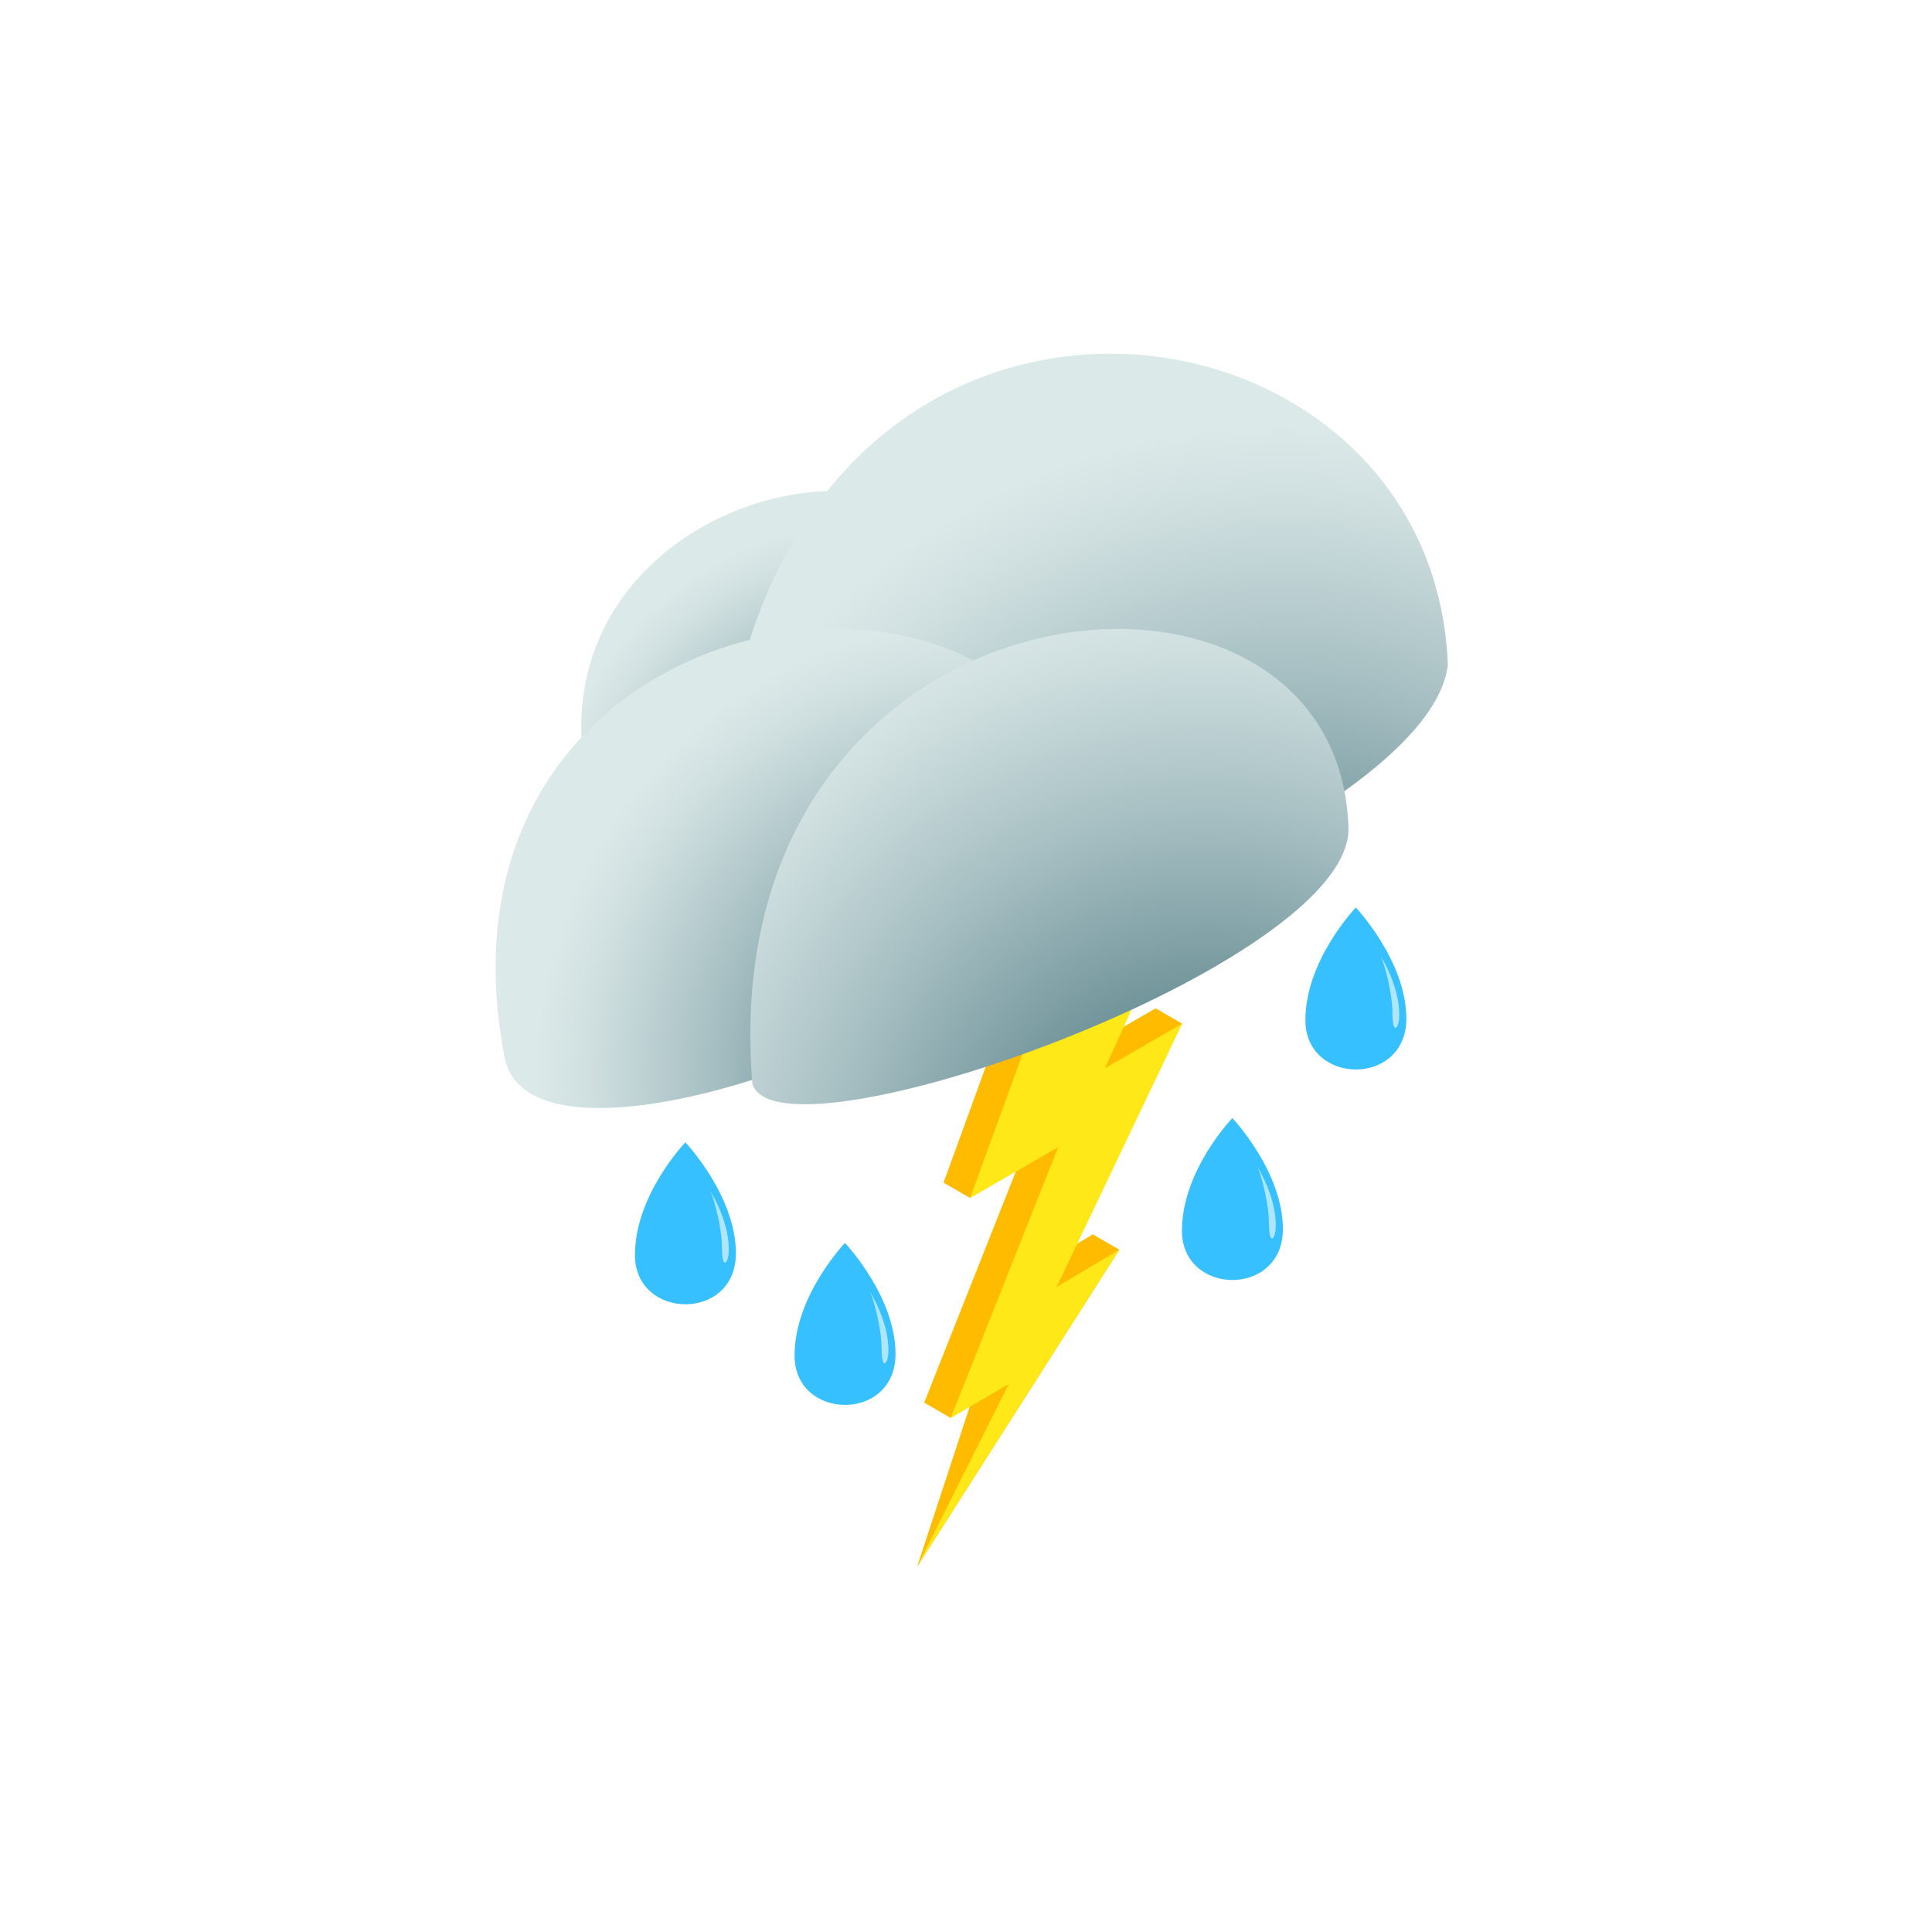 <svg xmlns="http://www.w3.org/2000/svg" width="168" height="168" viewBox="0 0 168 168" fill="none"><path d="M103.145 70.951L90.799 78.801L82.047 102.841L84.357 104.175L89.705 98.42L80.364 121.97L82.673 123.303L85.408 119.014L79.749 136.244L97.334 108.671L95.025 107.337L89.566 110.582L102.798 89.016L100.489 87.682L93.768 91.562L105.455 72.285L103.145 70.951Z" fill="#FFBB00"></path><path d="M93.109 80.135L84.357 104.175L92.015 99.753L82.673 123.304L87.717 120.347L79.749 136.244L97.334 108.671L91.876 111.915L102.798 89.016L96.078 92.896L105.455 72.285L93.109 80.135Z" fill="#FFE818"></path><path d="M53.693 75.322C56.631 80.794 89.508 62.538 87.124 53.329C82.078 31.679 38.656 45.143 53.693 75.322Z" fill="url(#paint0_radial_462_708)"></path><path d="M63.07 84.255C65.956 93.556 124.218 72.838 125.9 57.802C124.42 19.923 55.808 15.946 63.07 84.255Z" fill="url(#paint1_radial_462_708)"></path><path d="M43.885 91.988C46.604 105.14 95.198 85.572 94.259 72.895C92.837 43.236 35.796 49.971 43.885 91.988Z" fill="url(#paint2_radial_462_708)"></path><path d="M65.427 94.258C67.745 101.732 117.986 83.796 117.25 71.834C116.209 43.845 61.73 49.317 65.427 94.258Z" fill="url(#paint3_radial_462_708)"></path><path d="M102.777 107.019C102.777 112.683 111.555 112.832 111.555 106.877C111.555 101.859 107.162 97.224 107.162 97.224C107.162 97.224 102.777 101.774 102.777 107.019Z" fill="#37C0FF"></path><path d="M110.345 106.42C110.356 108.273 110.827 107.752 110.912 107.015C111.161 104.362 109.353 101.486 109.353 101.486C109.665 102.195 110.335 104.567 110.345 106.42Z" fill="#AFE6FF"></path><path d="M113.513 88.714C113.513 94.377 122.291 94.526 122.291 88.572C122.291 83.553 117.898 78.918 117.898 78.918C117.898 78.918 113.513 83.468 113.513 88.714Z" fill="#37C0FF"></path><path d="M121.08 88.114C121.091 89.967 121.563 89.447 121.648 88.709C121.897 86.056 120.088 83.18 120.088 83.18C120.4 83.889 121.07 86.261 121.08 88.114Z" fill="#AFE6FF"></path><path d="M55.214 109.131C55.214 114.795 63.992 114.943 63.992 108.989C63.992 103.971 59.599 99.335 59.599 99.335C59.599 99.335 55.214 103.885 55.214 109.131Z" fill="#37C0FF"></path><path d="M62.781 108.531C62.792 110.384 63.263 109.864 63.348 109.127C63.597 106.473 61.789 103.598 61.789 103.598C62.101 104.306 62.771 106.678 62.781 108.531Z" fill="#AFE6FF"></path><path d="M69.093 117.881C69.093 123.545 77.871 123.693 77.871 117.739C77.871 112.721 73.478 108.085 73.478 108.085C73.478 108.085 69.093 112.636 69.093 117.881Z" fill="#37C0FF"></path><path d="M76.66 117.282C76.671 119.135 77.143 118.614 77.228 117.877C77.477 115.224 75.668 112.348 75.668 112.348C75.98 113.057 76.65 115.429 76.66 117.282Z" fill="#AFE6FF"></path><defs><radialGradient id="paint0_radial_462_708" cx="0" cy="0" r="1" gradientUnits="userSpaceOnUse" gradientTransform="translate(76.271 74.069) scale(33.498 33.498)"><stop offset="0.162" stop-color="#588188"></stop><stop offset="0.261" stop-color="#6F9399"></stop><stop offset="0.542" stop-color="#A9C1C4"></stop><stop offset="0.75" stop-color="#CEDEDF"></stop><stop offset="0.86" stop-color="#DCE9E9"></stop></radialGradient><radialGradient id="paint1_radial_462_708" cx="0" cy="0" r="1" gradientUnits="userSpaceOnUse" gradientTransform="translate(111.711 93.611) scale(66.02 66.02)"><stop offset="0.162" stop-color="#588188"></stop><stop offset="0.261" stop-color="#6F9399"></stop><stop offset="0.542" stop-color="#A9C1C4"></stop><stop offset="0.75" stop-color="#CEDEDF"></stop><stop offset="0.86" stop-color="#DCE9E9"></stop></radialGradient><radialGradient id="paint2_radial_462_708" cx="0" cy="0" r="1" gradientUnits="userSpaceOnUse" gradientTransform="translate(86.366 93.519) scale(46.275)"><stop offset="0.162" stop-color="#588188"></stop><stop offset="0.261" stop-color="#6F9399"></stop><stop offset="0.542" stop-color="#A9C1C4"></stop><stop offset="0.75" stop-color="#CEDEDF"></stop><stop offset="0.86" stop-color="#DCE9E9"></stop></radialGradient><radialGradient id="paint3_radial_462_708" cx="0" cy="0" r="1" gradientUnits="userSpaceOnUse" gradientTransform="translate(104.967 103.6) scale(62.195 62.195)"><stop offset="0.162" stop-color="#588188"></stop><stop offset="0.261" stop-color="#6F9399"></stop><stop offset="0.542" stop-color="#A9C1C4"></stop><stop offset="0.75" stop-color="#CEDEDF"></stop><stop offset="0.86" stop-color="#DCE9E9"></stop></radialGradient></defs></svg>